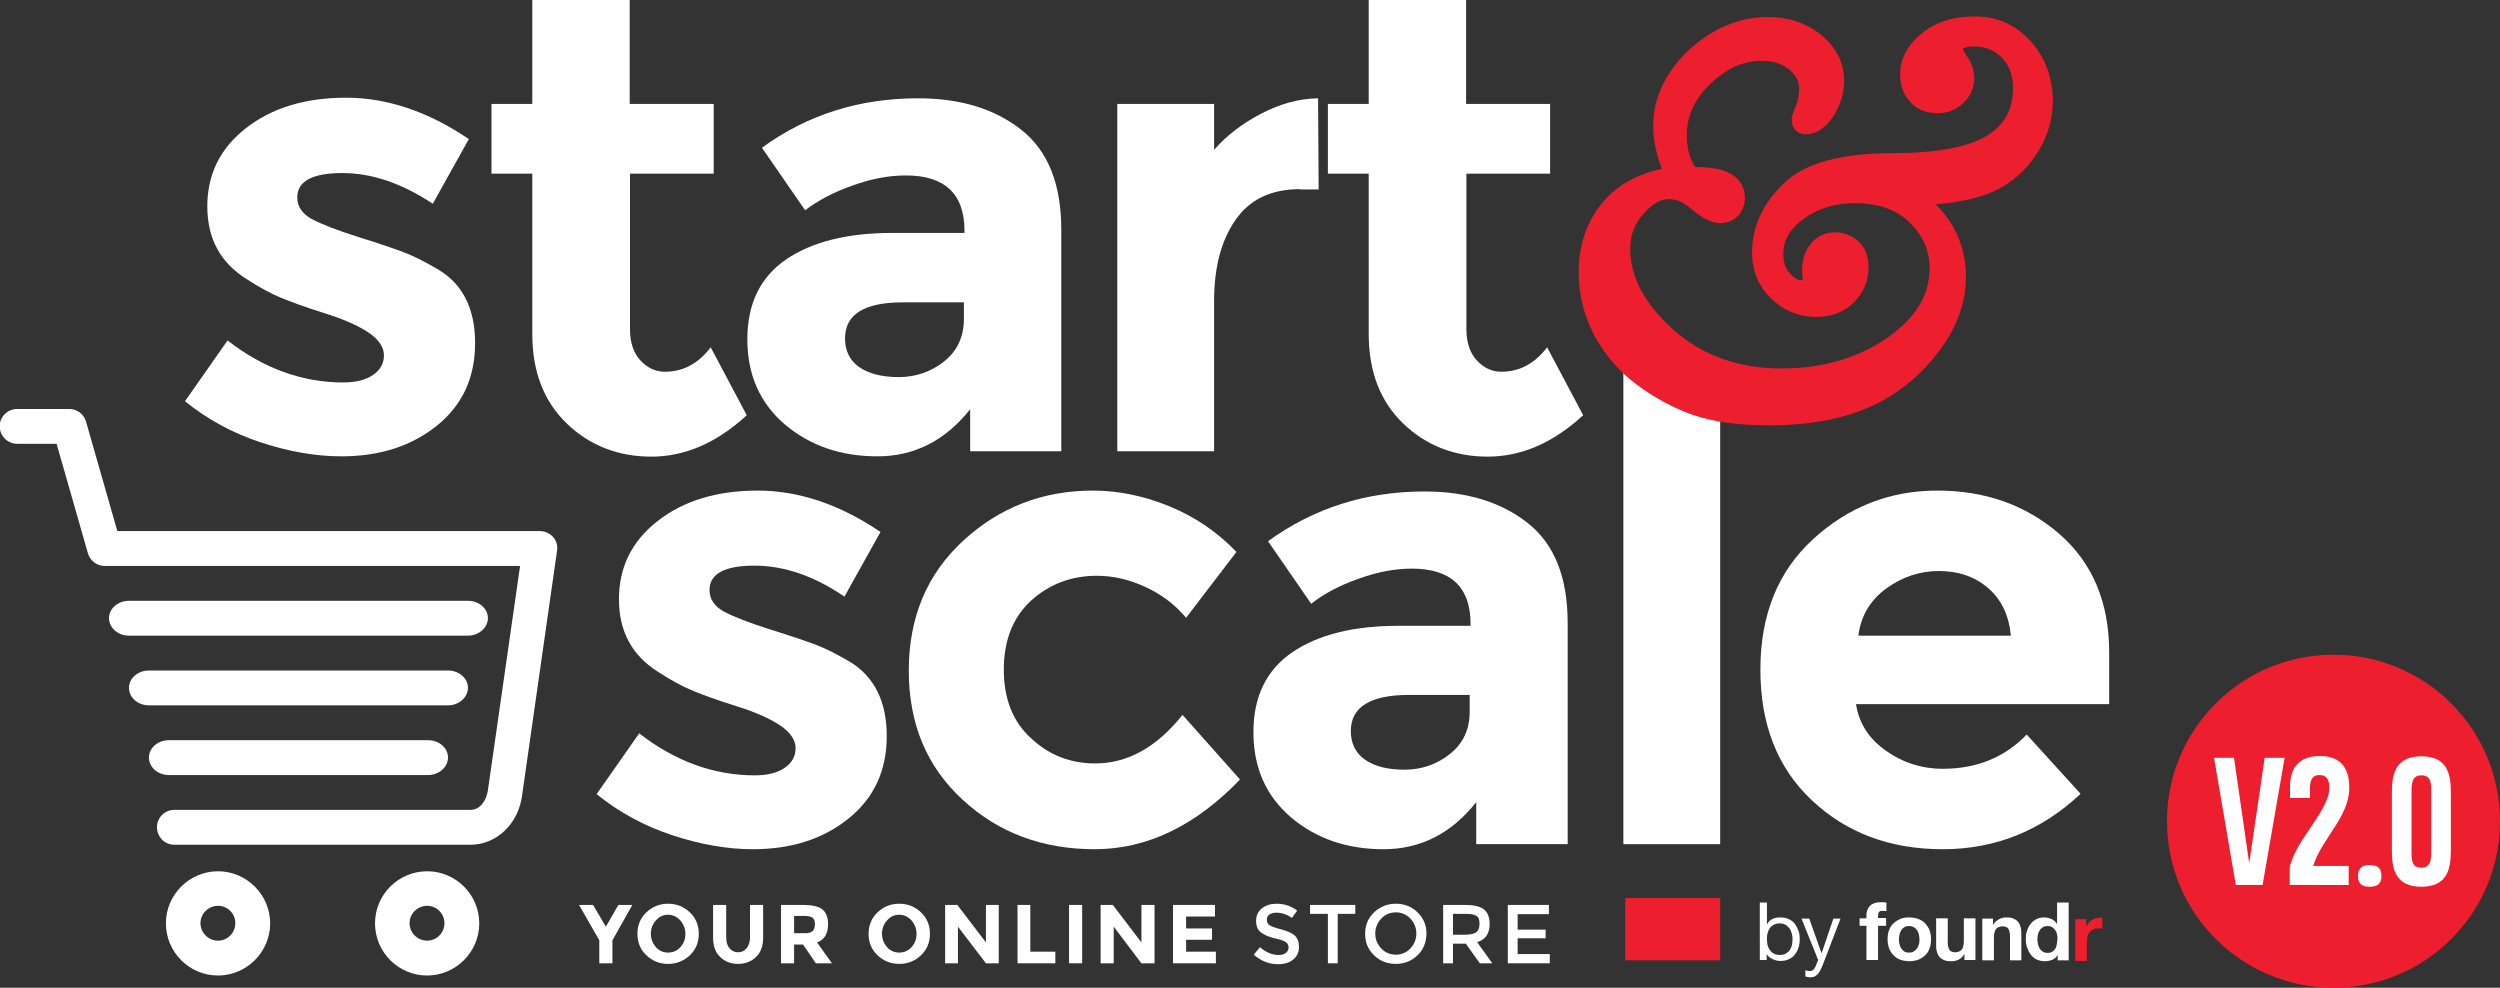 <?xml version="1.0" encoding="utf-8"?>
<!-- Generator: Adobe Illustrator 21.0.2, SVG Export Plug-In . SVG Version: 6.00 Build 0)  -->
<svg version="1.1" id="Layer_1" xmlns="http://www.w3.org/2000/svg" xmlns:xlink="http://www.w3.org/1999/xlink" x="0px" y="0px"
	 viewBox="0 0 839.3 331.6" style="enable-background:new 0 0 839.3 331.6;" xml:space="preserve">
<rect x="0" y="0" width="839.3" height="331.6" fill="#333333" stroke="none"/>
<style type="text/css">
	.st0{clip-path:url(#SVGID_2_);fill:#ffffff;}
	.st1{clip-path:url(#SVGID_2_);fill:#ED1E2D;}
	.st2{clip-path:url(#SVGID_2_);fill:#FFFFFF;}
</style>
<g>
	<defs>
		<rect id="SVGID_1_" width="839.3" height="331.6"/>
	</defs>
	<clipPath id="SVGID_2_">
		<use xlink:href="#SVGID_1_"  style="overflow:visible;"/>
	</clipPath>
	<path class="st0" d="M297.7,247.1c0,11.5-4.2,20.7-12.7,27.6c-8.5,6.9-19.2,10.4-32.2,10.4c-8.7,0-17.7-1.6-27.1-4.7
		c-9.4-3.1-17.9-7.7-25.4-13.8l14.3-20.4c12.1,9.4,25.1,14.1,38.8,14.1c4.2,0,7.5-0.8,10-2.5c2.5-1.7,3.7-3.9,3.7-6.6
		c0-2.7-1.7-5.3-5.1-7.6c-3.4-2.3-8.3-4.5-14.7-6.5c-6.4-2-11.3-3.8-14.7-5.2c-3.4-1.4-7.3-3.5-11.6-6.3
		c-8.8-5.5-13.2-13.6-13.2-24.4c0-10.8,4.3-19.5,13-26.3c8.7-6.8,19.9-10.2,33.6-10.2c13.7,0,27.5,4.6,41.2,13.9l-12.1,21.7
		c-10.1-6.9-20.2-10.4-30.2-10.4c-10,0-15.1,2.7-15.1,8.2c0,3,1.6,5.4,4.8,7.2c3.2,1.7,8.5,3.8,15.8,6.1c7.4,2.3,12.6,4.1,15.7,5.3
		c3.1,1.2,6.8,3.1,11.2,5.7C293.6,227.4,297.7,235.6,297.7,247.1"/>
	<path class="st0" d="M367.7,256.3c10.8,0,20.6-5.4,29.3-16.3l19.3,21.7c-15,15.6-31.3,23.4-48.8,23.4c-17.5,0-32.3-5.5-44.3-16.6
		c-12.1-11.1-18.1-25.5-18.1-43.4c0-17.8,6.1-32.4,18.3-43.6c12.2-11.2,26.7-16.8,43.5-16.8c8.4,0,16.9,1.7,25.5,5.2
		c8.6,3.5,16.2,8.6,22.7,15.4l-16.9,22.1c-3.8-4.5-8.3-7.9-13.8-10.4c-5.4-2.5-10.8-3.7-16.2-3.7c-8.5,0-15.9,2.8-22,8.3
		c-6.1,5.6-9.2,13.3-9.2,23.2c0,9.9,3.1,17.6,9.2,23.1C352.3,253.6,359.5,256.3,367.7,256.3"/>
	<path class="st0" d="M526.2,283.4h-30.6v-14.1c-8.4,10.6-18.8,15.8-31.1,15.8c-12.4,0-22.7-3.6-31.1-10.7
		c-8.4-7.2-12.6-16.7-12.6-28.6c0-11.9,4.3-20.8,13-26.8c8.7-5.9,20.5-8.9,35.6-8.9h24.3v-0.6c0-12.4-6.6-18.6-19.7-18.6
		c-5.6,0-11.6,1.1-17.9,3.4c-6.3,2.2-11.6,5-15.9,8.4l-14.5-21c15.3-11.1,32.8-16.7,52.5-16.7c14.2,0,25.7,3.5,34.7,10.6
		c9,7.1,13.4,18.3,13.4,33.6V283.4z M493.4,238.9v-5.6h-20.4c-13,0-19.5,4.1-19.5,12.1c0,4.2,1.6,7.4,4.7,9.6
		c3.1,2.2,7.5,3.4,13.3,3.4c5.8,0,10.9-1.8,15.3-5.3C491.2,249.6,493.4,244.9,493.4,238.9"/>
	<rect x="545" y="122.5" class="st0" width="32.5" height="160.9"/>
	<path class="st0" d="M698.5,266.5c-13.2,12.4-28.6,18.6-46.3,18.6c-17.7,0-32.3-5.5-43.9-16.4c-11.6-10.9-17.3-25.5-17.3-43.9
		c0-18.4,5.9-33,17.7-43.8c11.8-10.8,25.7-16.3,41.7-16.3c16,0,29.7,4.8,40.9,14.5c11.2,9.7,16.8,23,16.8,39.9v17.3h-85
		c1,6.4,4.3,11.6,10,15.6c5.6,4,12,6.1,19.1,6.1c11.4,0,20.8-3.8,28.2-11.5L698.5,266.5z M667.3,197.3c-4.5-3.8-9.9-5.6-16.4-5.6
		c-6.4,0-12.3,2-17.7,5.9c-5.3,3.9-8.5,9.2-9.3,15.8h51.2C674.4,206.4,671.8,201.1,667.3,197.3"/>
	<path class="st0" d="M159.5,115.2c0,11.5-4.2,20.7-12.7,27.6c-8.5,6.9-19.2,10.4-32.2,10.4c-8.7,0-17.7-1.6-27.1-4.7
		c-9.4-3.1-17.9-7.7-25.4-13.8l14.3-20.4c12.1,9.4,25.1,14.1,38.8,14.1c4.2,0,7.5-0.8,10-2.5c2.5-1.7,3.7-3.9,3.7-6.6
		c0-2.7-1.7-5.3-5.1-7.6c-3.4-2.3-8.3-4.5-14.7-6.5c-6.4-2-11.3-3.8-14.7-5.2c-3.4-1.4-7.3-3.5-11.6-6.3
		c-8.8-5.5-13.2-13.6-13.2-24.4c0-10.8,4.3-19.5,13-26.3c8.7-6.8,19.9-10.2,33.6-10.2c13.7,0,27.5,4.6,41.2,13.9l-12.1,21.7
		C135,61.6,125,58.1,114.9,58.1c-10,0-15.1,2.7-15.1,8.2c0,3,1.6,5.4,4.8,7.2c3.2,1.7,8.5,3.8,15.8,6.1c7.4,2.3,12.6,4.1,15.7,5.3
		c3.1,1.2,6.8,3.1,11.2,5.7C155.4,95.5,159.5,103.7,159.5,115.2"/>
	<path class="st0" d="M211.5,58.3v52.2c0,4.5,1.2,8,3.5,10.5c2.3,2.5,5.1,3.8,8.2,3.8c6.1,0,11.2-2.7,15.4-8.2l12.1,22.8
		c-10.1,9.3-20.8,13.9-32,13.9c-11.2,0-20.7-3.7-28.4-11.1c-7.7-7.4-11.6-17.4-11.6-30.1V58.3h-13.7V34.9h13.7V0h32.7v34.9h28.2
		v23.4H211.5z"/>
	<path class="st0" d="M356.3,151.5h-30.6v-14.1c-8.4,10.6-18.8,15.8-31.1,15.8c-12.4,0-22.7-3.6-31.1-10.7
		c-8.4-7.2-12.6-16.7-12.6-28.6c0-11.9,4.3-20.8,13-26.8c8.7-5.9,20.5-8.9,35.6-8.9h24.3v-0.7c0-12.4-6.6-18.6-19.7-18.6
		c-5.6,0-11.6,1.1-17.9,3.4c-6.3,2.2-11.6,5-15.9,8.3l-14.5-21C271,38.5,288.5,33,308.2,33c14.2,0,25.7,3.5,34.7,10.6
		c9,7.1,13.4,18.3,13.4,33.6V151.5z M323.6,107.1v-5.6h-20.4c-13,0-19.5,4-19.5,12.1c0,4.2,1.6,7.4,4.7,9.6
		c3.1,2.2,7.6,3.4,13.3,3.4c5.8,0,10.9-1.8,15.3-5.3C321.4,117.8,323.6,113,323.6,107.1"/>
	<path class="st0" d="M436.5,63.5c-9.7,0-16.9,3.4-21.7,10.3c-4.8,6.9-7.2,15.9-7.2,27.2v50.5h-32.5V34.9h32.5v15.4
		c4.2-4.8,9.4-8.8,15.7-12.1c6.3-3.3,12.7-5.1,19.2-5.2l0.2,30.6H436.5z"/>
	<path class="st0" d="M492.3,58.3v52.2c0,4.5,1.2,8,3.5,10.5c2.3,2.5,5.1,3.8,8.2,3.8c6.1,0,11.2-2.7,15.4-8.2l12.1,22.8
		c-10.1,9.3-20.8,13.9-32,13.9c-11.2,0-20.7-3.7-28.4-11.1c-7.7-7.4-11.6-17.4-11.6-30.1V58.3h-13.7V34.9h13.7V0h32.7v34.9h28.2
		v23.4H492.3z"/>
	<path class="st1" d="M681.6,13.7c-5-5.5-11.3-8.2-18.7-8.2c-7.1,0-13.1,1.9-17.7,5.7c-4.9,4-7.3,8.6-7.3,13.8c0,3.4,1,6.4,3.1,8.9
		c2.2,2.7,5.4,4.1,9.5,4.1c3.4,0,6.4-1.2,8.7-3.5c2.4-2.3,3.6-5.1,3.6-8.3c0-2.6-0.9-5.2-2.7-7.7c-0.9-1.3-1.1-1.9-1.1-2l0.2-0.3
		c0.3-0.2,1.3-0.6,3.6-0.6c3.8,0,6.9,1.3,9.3,3.8c2.5,2.6,3.7,5.9,3.7,10.1c0,7.3-2.9,12.5-8.8,16.1c-6.3,3.8-16.8,5.8-31.3,5.8
		c-17.8,0-30,3.4-37,10.3c-7,6.8-10.5,14.6-10.5,23.1c0,6.1,2.1,11.2,6.4,15.4c4.2,4.1,9.3,6.2,15.2,6.2c5,0,9.3-1.6,12.5-4.8
		c3.3-3.2,5-7.2,5-12c0-3.6-1.1-6.5-3.4-8.6C621.6,79,619,78,616,78c-3.2,0-6,1.3-8,3.8c-2,2.3-3,5.3-3,8.7c0,0.4,0,1,0.1,1.9
		l0.1,0.9c0,0.5-0.1,0.7,0,0.8c-0.1,0-0.2,0-0.5,0c-1.2,0-2.5-0.8-3.8-2.3c-1.5-1.7-2.2-3.8-2.2-6.5c0-4.7,2.3-8.6,6.9-11.9
		c5-3.5,10.6-5.2,17-5.2c7.9,0,14,2.1,18.5,6.5c4.5,4.4,6.7,9.4,6.7,15.3c0,9.1-4.6,16.7-14.2,23.4c-9.8,6.8-21.7,10.3-35.5,10.3
		c-14.5,0-26.7-4.4-36.4-13.1c-9.6-8.6-14.4-17.7-14.4-27.1c0-4.6,1.5-8.4,4.5-11.8c5.1-5.7,10.1-6.7,16.2-1.4
		c3.6,3.1,6.7,4.6,9.4,4.6c3.4,0,5.3-1.5,6.4-2.8c1.3-1.7,2-3.5,2-5.5c0-4.8-2.8-10.5-15.9-10.5c-0.6,0-0.8-0.1-0.9-0.2
		c0,0-0.6-0.6-1.6-3.3c-0.7-1.9-1.1-4.3-1.1-7.2c0-6.5,2.6-12.2,8-17.3c5.4-5.2,11.1-7.7,17.2-7.7c3.6,0,6.6,0.9,9.1,2.9
		c2.3,1.8,3.4,3.9,3.4,6.6c0,2.1-0.4,4.1-1.3,6.2c-1,2.3-1.2,3.3-1.2,4.1c0,2.9,1.9,4.9,4.8,4.9c3.4,0,6.5-2.1,9.2-6.1
		c2.4-3.7,3.6-7.7,3.6-12c0-5.9-2.6-11-7.6-15.2c-4.9-4-11-6.1-18.1-6.1c-6.3,0-12.5,1.7-18.3,5.1c-5.8,3.3-10.6,7.8-14.3,13.2
		c-3.8,5.6-5.8,11.7-5.8,18.2c0,4.6,1,9.4,2.9,14.5c-8.5,1.8-15.1,5.6-19.8,11.2c-5.4,6.4-8.1,14.3-8.1,23.6
		c0,7.5,1.8,14.6,5.3,21.2c3.5,6.5,8.3,12.1,14.3,16.5c5.9,4.4,12.2,7.8,18.8,10.1c6.6,2.3,15.2,3.5,25.6,3.5
		c12.9,0,23.9-2,32.9-5.8c9.1-3.9,17-10,23.3-18.1c6.5-8.2,9.8-16.9,9.8-25.9c0-9.5-3.4-17.7-10.1-24.4c7.1-0.6,12.8-1.8,17.4-3.5
		c6.3-2.4,11.6-6.5,15.7-12.3c4.1-5.8,6.2-12.3,6.2-19.3C689,25.6,686.5,19.1,681.6,13.7"/>
	<polygon class="st0" points="205.6,323.4 201.2,323.4 201.2,315.7 194.4,303.8 199.1,303.8 203.4,311.1 207.6,303.8 212.3,303.8 
		205.6,315.7 	"/>
	<path class="st0" d="M231.6,320.7c-2,1.9-4.4,2.9-7.3,2.9c-2.9,0-5.3-1-7.3-2.9c-2-1.9-3-4.3-3-7.2c0-2.9,1-5.3,3-7.2
		c2-1.9,4.4-2.9,7.3-2.9c2.9,0,5.3,1,7.3,2.9c2,1.9,3,4.3,3,7.2C234.6,316.4,233.6,318.8,231.6,320.7 M230.1,313.5
		c0-1.7-0.6-3.2-1.7-4.5c-1.1-1.2-2.5-1.9-4.1-1.9c-1.6,0-3,0.6-4.1,1.9c-1.1,1.2-1.7,2.7-1.7,4.5c0,1.7,0.6,3.2,1.7,4.5
		c1.1,1.2,2.5,1.8,4.1,1.8c1.6,0,3-0.6,4.1-1.8C229.6,316.7,230.1,315.2,230.1,313.5"/>
	<path class="st0" d="M244.9,318.3c0.7,0.9,1.7,1.4,2.9,1.4c1.2,0,2.2-0.5,2.9-1.4c0.7-0.9,1.1-2.1,1.1-3.7v-10.8h4.4v11
		c0,2.8-0.8,5-2.4,6.5c-1.6,1.5-3.6,2.3-6,2.3s-4.5-0.8-6-2.3c-1.6-1.5-2.4-3.7-2.4-6.5v-11h4.4v10.8
		C243.8,316.2,244.1,317.4,244.9,318.3"/>
	<path class="st0" d="M278,310.3c0,3.1-1.2,5.2-3.7,6.1l5,7h-5.4l-4.3-6.3h-3v6.3h-4.4v-19.6h7.4c3,0,5.2,0.5,6.5,1.5
		C277.4,306.4,278,308,278,310.3 M272.8,312.6c0.5-0.5,0.8-1.3,0.8-2.3s-0.3-1.8-0.8-2.2c-0.6-0.4-1.5-0.6-2.9-0.6h-3.3v5.8h3.2
		C271.2,313.4,272.2,313.1,272.8,312.6"/>
	<path class="st0" d="M309.2,320.7c-2,1.9-4.4,2.9-7.3,2.9s-5.3-1-7.3-2.9c-2-1.9-3-4.3-3-7.2c0-2.9,1-5.3,3-7.2
		c2-1.9,4.4-2.9,7.3-2.9s5.3,1,7.3,2.9c2,1.9,3,4.3,3,7.2C312.2,316.4,311.2,318.8,309.2,320.7 M307.7,313.5c0-1.7-0.6-3.2-1.7-4.5
		c-1.1-1.2-2.5-1.9-4.1-1.9c-1.6,0-3,0.6-4.1,1.9c-1.1,1.2-1.7,2.7-1.7,4.5c0,1.7,0.6,3.2,1.7,4.5c1.1,1.2,2.5,1.8,4.1,1.8
		c1.6,0,3-0.6,4.1-1.8C307.2,316.7,307.7,315.2,307.7,313.5"/>
	<polygon class="st0" points="331,303.8 335.3,303.8 335.3,323.4 331,323.4 321.6,311.1 321.6,323.4 317.3,323.4 317.3,303.8 
		321.4,303.8 331,316.4 	"/>
	<polygon class="st0" points="341.6,323.4 341.6,303.8 345.9,303.8 345.9,319.5 354.3,319.5 354.3,323.4 	"/>
	<rect x="358.9" y="303.8" class="st0" width="4.4" height="19.6"/>
	<polygon class="st0" points="383.2,303.8 387.6,303.8 387.6,323.4 383.2,323.4 373.9,311.1 373.9,323.4 369.5,323.4 369.5,303.8 
		373.6,303.8 383.2,316.4 	"/>
	<polygon class="st0" points="407.9,303.8 407.9,307.7 398.2,307.7 398.2,311.7 406.9,311.7 406.9,315.5 398.2,315.5 398.2,319.5 
		408.2,319.5 408.2,323.4 393.8,323.4 393.8,303.8 	"/>
	<path class="st0" d="M428.6,306.4c-1,0-1.8,0.2-2.4,0.6c-0.6,0.4-0.9,1-0.9,1.8c0,0.8,0.3,1.4,0.9,1.8c0.6,0.4,1.9,0.9,3.9,1.4
		c2,0.5,3.5,1.2,4.5,2c1,0.9,1.5,2.2,1.5,3.9c0,1.7-0.6,3.1-1.9,4.2c-1.3,1.1-3,1.6-5.1,1.6c-3.1,0-5.8-1.1-8.2-3.2l2.1-2.5
		c2,1.7,4,2.6,6.2,2.6c1.1,0,1.9-0.2,2.5-0.7c0.6-0.5,0.9-1.1,0.9-1.8c0-0.8-0.3-1.3-0.9-1.8c-0.6-0.4-1.6-0.8-3-1.1
		c-1.4-0.3-2.5-0.7-3.3-1c-0.7-0.3-1.4-0.7-2-1.1c-1.2-0.9-1.7-2.2-1.7-4c0-1.8,0.7-3.2,2-4.2c1.3-1,2.9-1.5,4.9-1.5
		c1.3,0,2.5,0.2,3.7,0.6c1.2,0.4,2.3,1,3.2,1.7l-1.8,2.5c-0.6-0.5-1.4-1-2.4-1.3C430.5,306.6,429.5,306.4,428.6,306.4"/>
	<polygon class="st0" points="449.1,306.8 449.1,323.4 445.8,323.4 445.8,306.8 439.8,306.8 439.8,303.8 455,303.8 455,306.8 	"/>
	<path class="st0" d="M475.9,320.7c-2,1.9-4.4,2.9-7.3,2.9c-2.9,0-5.4-1-7.3-2.9c-2-1.9-3-4.3-3-7.2c0-2.9,1-5.3,3-7.2
		c2-1.9,4.4-2.9,7.3-2.9c2.9,0,5.4,1,7.3,2.9c2,1.9,3,4.3,3,7.2C478.8,316.4,477.9,318.8,475.9,320.7 M473.5,308.4
		c-1.3-1.4-3-2.1-4.9-2.1c-1.9,0-3.6,0.7-4.9,2.1c-1.3,1.4-2,3.1-2,5c0,2,0.7,3.6,2,5c1.3,1.4,3,2.1,4.9,2.1c1.9,0,3.6-0.7,4.9-2.1
		c1.3-1.4,2-3.1,2-5C475.5,311.5,474.8,309.8,473.5,308.4"/>
	<path class="st0" d="M500.1,310.2c0,3.2-1.4,5.3-4.2,6.1l5.1,7.1h-4.2l-4.7-6.6h-4.3v6.6h-3.3v-19.6h7.3c3,0,5.1,0.5,6.4,1.5
		C499.4,306.3,500.1,307.9,500.1,310.2 M495.7,312.9c0.7-0.6,1-1.5,1-2.8c0-1.3-0.3-2.2-1-2.6c-0.7-0.5-1.9-0.7-3.7-0.7h-4.2v7h4.1
		C493.7,313.8,495,313.5,495.7,312.9"/>
	<polygon class="st0" points="520,303.8 520,306.9 509.5,306.9 509.5,312.1 518.9,312.1 518.9,315 509.5,315 509.5,320.3 
		520.3,320.3 520.3,323.4 506.2,323.4 506.2,303.8 	"/>
	<path class="st0" d="M73.2,327.5c-9.7,0-17.5-7.9-17.5-17.5c0-9.7,7.9-17.5,17.5-17.5s17.5,7.9,17.5,17.5
		C90.7,319.6,82.8,327.5,73.2,327.5 M73.2,304.1c-3.2,0-5.9,2.6-5.9,5.8c0,3.2,2.6,5.9,5.9,5.9c3.2,0,5.8-2.6,5.8-5.9
		C79,306.7,76.4,304.1,73.2,304.1"/>
	<path class="st0" d="M143.4,327.5c-9.7,0-17.5-7.9-17.5-17.5c0-9.7,7.9-17.5,17.5-17.5c9.7,0,17.5,7.9,17.5,17.5
		C160.9,319.6,153,327.5,143.4,327.5 M143.4,304.1c-3.2,0-5.9,2.6-5.9,5.8c0,3.2,2.6,5.9,5.9,5.9c3.2,0,5.8-2.6,5.8-5.9
		C149.2,306.7,146.6,304.1,143.4,304.1"/>
	<path class="st0" d="M150.4,236.8H50c-3.7,0-6.7-2.6-6.7-5.9c0-3.2,3-5.8,6.7-5.8h100.4c3.7,0,6.7,2.6,6.7,5.8
		C157.1,234.1,154.1,236.8,150.4,236.8"/>
	<path class="st0" d="M143.7,260.2h-87c-3.7,0-6.7-2.6-6.7-5.9c0-3.2,3-5.8,6.7-5.8h87c3.7,0,6.7,2.6,6.7,5.8
		C150.4,257.5,147.4,260.2,143.7,260.2"/>
	<path class="st0" d="M157.1,213.4H43.3c-3.7,0-6.7-2.6-6.7-5.9c0-3.2,3-5.8,6.7-5.8h113.8c3.7,0,6.7,2.6,6.7,5.8
		C163.8,210.7,160.8,213.4,157.1,213.4"/>
	<path class="st0" d="M157.9,283.6H58.5c-3.2,0-5.8-2.6-5.8-5.9c0-3.2,2.6-5.8,5.8-5.8h99.4c3.5,0,5.5-3.5,5.9-6.6l10.8-75.3H35.1
		c-2.6,0-4.9-1.8-5.6-4.3L19,149H5.8c-3.2,0-5.9-2.6-5.9-5.9c0-3.2,2.6-5.8,5.9-5.8h17.5c2.6,0,4.9,1.8,5.6,4.3l10.5,36.7h141.9
		c1.7,0,3.3,0.8,4.4,2c1.1,1.2,1.6,3,1.3,4.7l-11.7,81.9C174.1,276.5,166.8,283.6,157.9,283.6"/>
	<rect x="545.6" y="301.5" class="st1" width="31.9" height="20.9"/>
	<path class="st0" d="M593.2,303v7.2h0.1c0.4-0.8,1-1.3,1.8-1.7c0.8-0.4,1.7-0.5,2.7-0.5c1.1,0,2,0.2,2.8,0.6c0.8,0.4,1.5,0.9,2,1.6
		c0.5,0.7,0.9,1.5,1.2,2.3c0.3,0.9,0.4,1.8,0.4,2.8c0,1-0.1,1.9-0.4,2.8c-0.3,0.9-0.7,1.7-1.2,2.3c-0.5,0.7-1.2,1.2-2,1.6
		c-0.8,0.4-1.7,0.6-2.8,0.6c-0.3,0-0.7,0-1.2-0.1c-0.4-0.1-0.8-0.2-1.3-0.4c-0.4-0.2-0.8-0.4-1.2-0.7c-0.4-0.3-0.7-0.6-0.9-1h-0.1
		v1.9h-2.3V303H593.2z M601.5,313.3c-0.2-0.6-0.4-1.2-0.8-1.7c-0.4-0.5-0.8-0.9-1.4-1.2c-0.6-0.3-1.2-0.4-1.9-0.4
		c-0.8,0-1.4,0.2-2,0.5c-0.5,0.3-1,0.7-1.3,1.2c-0.3,0.5-0.6,1.1-0.7,1.7c-0.2,0.6-0.2,1.3-0.2,1.9c0,0.7,0.1,1.4,0.2,2
		c0.2,0.6,0.4,1.2,0.8,1.7c0.4,0.5,0.8,0.9,1.4,1.2c0.6,0.3,1.2,0.4,2,0.4c0.8,0,1.5-0.2,2-0.5c0.5-0.3,1-0.7,1.3-1.2
		c0.3-0.5,0.6-1.1,0.7-1.7c0.1-0.7,0.2-1.3,0.2-2C601.8,314.6,601.7,314,601.5,313.3"/>
	<path class="st0" d="M611,326c-0.3,0.5-0.6,0.9-0.9,1.2c-0.3,0.3-0.7,0.5-1,0.7c-0.4,0.1-0.8,0.2-1.4,0.2c-0.3,0-0.5,0-0.8-0.1
		c-0.3,0-0.5-0.1-0.8-0.2v-2.1c0.2,0.1,0.4,0.1,0.7,0.2c0.2,0.1,0.5,0.1,0.7,0.1c0.5,0,0.9-0.1,1.1-0.3c0.3-0.2,0.5-0.5,0.8-1l1-2.4
		l-5.6-13.9h2.6l4.1,11.5h0.1l3.9-11.5h2.4l-6.1,15.9C611.5,324.9,611.2,325.5,611,326"/>
	<path class="st0" d="M624.3,310.9v-2.6h2.3v-1.1c0-1.2,0.4-2.3,1.2-3.1c0.8-0.8,2-1.2,3.5-1.2c0.3,0,0.7,0,1,0c0.3,0,0.7,0.1,1,0.1
		v2.9c-0.5-0.1-0.9-0.1-1.4-0.1c-0.5,0-0.9,0.1-1.1,0.4c-0.2,0.2-0.3,0.7-0.3,1.2v0.8h2.7v2.6h-2.7v11.5h-3.9v-11.5H624.3z"/>
	<path class="st0" d="M634.2,312.3c0.3-0.9,0.8-1.7,1.5-2.3c0.6-0.6,1.4-1.1,2.3-1.5c0.9-0.4,1.9-0.5,3-0.5c1.1,0,2.1,0.2,3,0.5
		c0.9,0.4,1.7,0.8,2.3,1.5c0.6,0.6,1.1,1.4,1.5,2.3c0.3,0.9,0.5,1.9,0.5,3.1c0,1.1-0.2,2.1-0.5,3s-0.8,1.7-1.5,2.3
		c-0.6,0.6-1.4,1.1-2.3,1.5c-0.9,0.3-1.9,0.5-3,0.5c-1.1,0-2.1-0.2-3-0.5c-0.9-0.3-1.6-0.8-2.3-1.5c-0.6-0.6-1.1-1.4-1.5-2.3
		c-0.3-0.9-0.5-1.9-0.5-3C633.7,314.3,633.8,313.2,634.2,312.3 M637.7,317c0.1,0.5,0.3,1,0.6,1.4c0.3,0.4,0.6,0.8,1,1
		c0.4,0.3,1,0.4,1.6,0.4c0.7,0,1.2-0.1,1.6-0.4c0.4-0.3,0.8-0.6,1.1-1c0.3-0.4,0.4-0.9,0.6-1.4s0.2-1.1,0.2-1.6
		c0-0.6-0.1-1.1-0.2-1.7c-0.1-0.5-0.3-1-0.6-1.4c-0.3-0.4-0.6-0.8-1.1-1c-0.4-0.3-1-0.4-1.6-0.4c-0.7,0-1.2,0.1-1.6,0.4
		c-0.4,0.3-0.8,0.6-1,1c-0.3,0.4-0.4,0.9-0.6,1.4c-0.1,0.5-0.2,1.1-0.2,1.7C637.5,316,637.6,316.5,637.7,317"/>
	<path class="st0" d="M659.5,322.4v-2h-0.1c-0.5,0.8-1.1,1.4-1.9,1.8c-0.8,0.4-1.6,0.5-2.4,0.5c-1,0-1.9-0.1-2.5-0.4
		c-0.7-0.3-1.2-0.7-1.6-1.2c-0.4-0.5-0.6-1.1-0.8-1.8c-0.2-0.7-0.2-1.5-0.2-2.4v-8.6h3.9v7.9c0,1.2,0.2,2,0.5,2.6
		c0.4,0.6,1,0.9,1.9,0.9c1,0,1.8-0.3,2.3-0.9c0.5-0.6,0.7-1.7,0.7-3.1v-7.4h3.9v14H659.5z"/>
	<path class="st0" d="M669.1,308.4v2h0.1c0.5-0.8,1.1-1.4,1.9-1.8c0.8-0.4,1.6-0.6,2.4-0.6c1,0,1.9,0.1,2.5,0.4
		c0.7,0.3,1.2,0.7,1.6,1.2c0.4,0.5,0.6,1.1,0.8,1.8c0.2,0.7,0.2,1.5,0.2,2.4v8.6h-3.8v-7.9c0-1.2-0.2-2-0.5-2.6
		c-0.4-0.6-1-0.9-1.9-0.9c-1,0-1.8,0.3-2.3,0.9c-0.5,0.6-0.7,1.7-0.7,3.1v7.4h-3.9v-14H669.1z"/>
	<path class="st0" d="M690.8,320.6c-0.5,0.8-1,1.3-1.8,1.6c-0.7,0.3-1.6,0.5-2.5,0.5c-1,0-2-0.2-2.8-0.6c-0.8-0.4-1.5-1-2-1.7
		c-0.5-0.7-0.9-1.5-1.2-2.4c-0.3-0.9-0.4-1.8-0.4-2.8c0-0.9,0.1-1.9,0.4-2.7c0.3-0.9,0.7-1.7,1.2-2.3c0.5-0.7,1.2-1.2,1.9-1.6
		c0.8-0.4,1.7-0.6,2.7-0.6c0.8,0,1.6,0.2,2.4,0.5c0.8,0.4,1.3,0.9,1.8,1.6h0.1V303h3.9v19.4h-3.7L690.8,320.6L690.8,320.6z
		 M690.6,313.7c-0.1-0.5-0.3-1-0.6-1.4c-0.3-0.4-0.6-0.7-1-1c-0.4-0.3-0.9-0.4-1.6-0.4c-0.6,0-1.2,0.1-1.6,0.4c-0.4,0.3-0.8,0.6-1,1
		c-0.3,0.4-0.5,0.9-0.6,1.4s-0.2,1.1-0.2,1.7c0,0.5,0.1,1.1,0.2,1.6c0.1,0.5,0.3,1,0.6,1.5c0.3,0.4,0.6,0.8,1.1,1
		c0.4,0.3,0.9,0.4,1.5,0.4c0.6,0,1.2-0.1,1.6-0.4c0.4-0.3,0.8-0.6,1-1c0.3-0.4,0.4-0.9,0.5-1.5c0.1-0.5,0.2-1.1,0.2-1.7
		C690.8,314.8,690.7,314.2,690.6,313.7"/>
	<path class="st1" d="M700.4,308.4v2.6h0.1c0.2-0.4,0.4-0.8,0.7-1.2c0.3-0.4,0.7-0.7,1.1-0.9c0.4-0.3,0.8-0.5,1.3-0.6
		c0.5-0.1,0.9-0.2,1.4-0.2c0.3,0,0.5,0,0.8,0.1v3.6c-0.2,0-0.4-0.1-0.7-0.1c-0.3,0-0.5,0-0.7,0c-0.7,0-1.3,0.1-1.8,0.4
		c-0.5,0.2-0.9,0.6-1.2,1c-0.3,0.4-0.5,0.9-0.6,1.4c-0.1,0.5-0.2,1.1-0.2,1.8v6.3h-3.9v-14H700.4z"/>
	<path class="st1" d="M839.3,275.7c0,30.9-25,55.9-55.9,55.9c-30.9,0-55.9-25-55.9-55.9c0-30.9,25-55.9,55.9-55.9
		C814.3,219.8,839.3,244.8,839.3,275.7"/>
	<polygon class="st2" points="767,254.4 759.6,297.1 750.6,297.1 743.3,254.4 750,254.4 755.1,289.8 760.3,254.4 	"/>
	<path class="st2" d="M768.7,297.1v-5.8c1.8-9.2,13.3-19.1,13.3-26.8c0-2.6-0.8-4.3-3.3-4.3c-2.8,0-3.2,2.3-3.2,4.6v3.1h-6.7v-3.7
		c0-6.3,2.9-10.4,10-10.4c6.6,0,9.9,3.5,9.9,10.7c0,9.8-9.4,17.2-12.1,26.2h11.9v6.4H768.7z"/>
	<path class="st2" d="M795.5,290.4c2.8,0,4,1.1,4,3.7c0,2.5-1.2,3.6-4,3.6c-2.7,0-3.9-1.2-3.9-3.6
		C791.7,291.5,792.9,290.4,795.5,290.4"/>
	<path class="st2" d="M803,265.8c0-6.5,1.6-11.9,9.9-11.9c8.4,0,9.9,5.5,9.9,11.9v20c0,6.5-1.6,11.9-9.9,11.9
		c-8.4,0-9.9-5.5-9.9-11.9V265.8z M816.2,285.8v-20c0-2.8,0-5.5-3.3-5.5c-3.1,0-3.3,2.6-3.3,5.5v20c0,2.8,0,5.5,3.3,5.5
		C816.1,291.2,816.2,288.6,816.2,285.8"/>
</g>
</svg>
